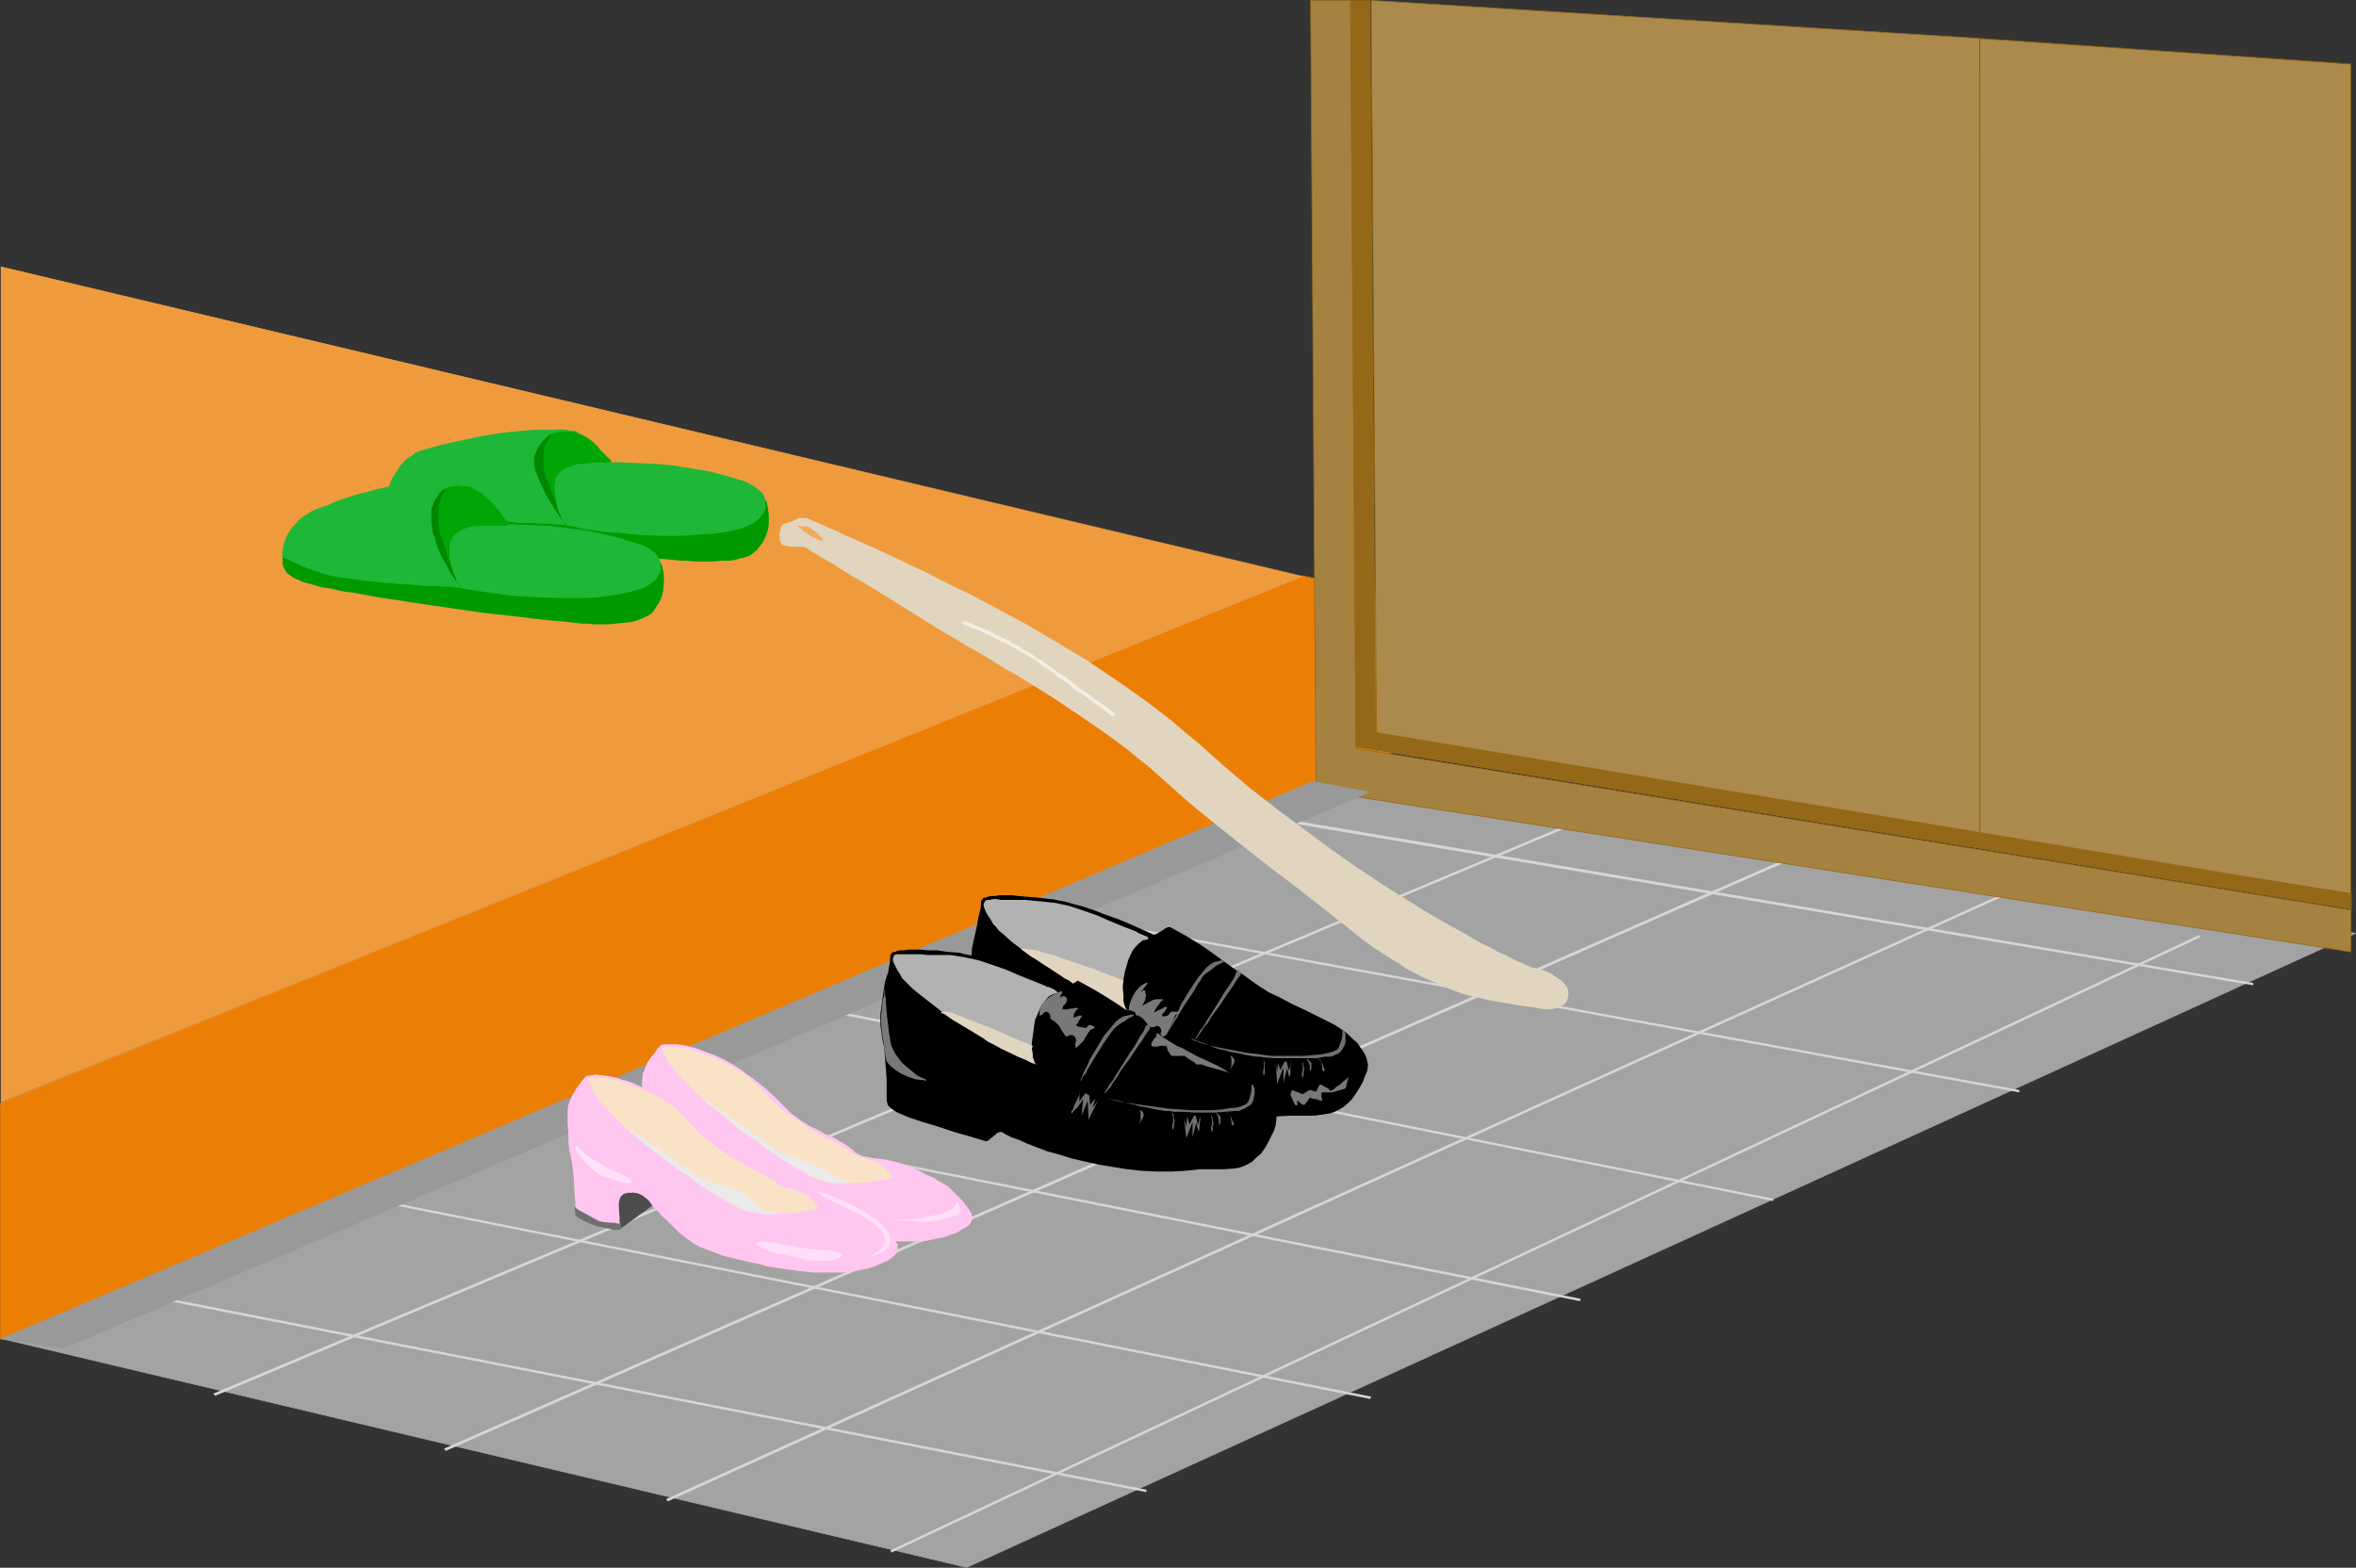 <?xml version="1.0" encoding="UTF-8" standalone="no"?>
<svg
   version="1.0"
   width="129.745mm"
   height="86.344mm"
   id="svg81"
   sodipodi:docname="Front Entrance.wmf"
   xmlns:inkscape="http://www.inkscape.org/namespaces/inkscape"
   xmlns:sodipodi="http://sodipodi.sourceforge.net/DTD/sodipodi-0.dtd"
   xmlns="http://www.w3.org/2000/svg"
   xmlns:svg="http://www.w3.org/2000/svg">
  <rect width="100%" height="100%" fill="#333333" stroke="none"/>
  <sodipodi:namedview
     id="namedview81"
     pagecolor="#ffffff"
     bordercolor="#000000"
     borderopacity="0.25"
     inkscape:showpageshadow="2"
     inkscape:pageopacity="0.0"
     inkscape:pagecheckerboard="0"
     inkscape:deskcolor="#d1d1d1"
     inkscape:document-units="mm" />
  <defs
     id="defs1">
    <pattern
       id="WMFhbasepattern"
       patternUnits="userSpaceOnUse"
       width="6"
       height="6"
       x="0"
       y="0" />
  </defs>
  <path
     style="fill:#a3a3a3;fill-opacity:1;fill-rule:evenodd;stroke:#a3a3a3;stroke-width:0.162px;stroke-linecap:round;stroke-linejoin:round;stroke-miterlimit:4;stroke-dasharray:none;stroke-opacity:1"
     d="M 0.162,278.6 279.406,161.15 490.294,194.269 201.192,326.259 Z"
     id="path1" />
  <path
     style="fill:#d6d6d6;fill-opacity:1;fill-rule:evenodd;stroke:none"
     d="m 260.014,169.874 208.949,35.219 V 204.609 L 260.014,169.228 Z"
     id="path2" />
  <path
     style="fill:#d6d6d6;fill-opacity:1;fill-rule:evenodd;stroke:none"
     d="M 420.321,226.903 213.635,189.099 v 0.485 l 206.686,37.804 z"
     id="path3" />
  <path
     style="fill:#d6d6d6;fill-opacity:1;fill-rule:evenodd;stroke:none"
     d="m 369.094,249.521 -202.485,-40.55 -0.162,0.485 202.646,40.55 z"
     id="path4" />
  <path
     style="fill:#d6d6d6;fill-opacity:1;fill-rule:evenodd;stroke:none"
     d="M 329.017,270.361 120.877,229.003 v 0.485 l 207.979,41.358 z"
     id="path5" />
  <path
     style="fill:#d6d6d6;fill-opacity:1;fill-rule:evenodd;stroke:none"
     d="M 285.385,290.717 75.144,249.036 v 0.485 l 210.08,41.681 z"
     id="path6" />
  <path
     style="fill:#d6d6d6;fill-opacity:1;fill-rule:evenodd;stroke:none"
     d="M 238.683,310.104 29.573,269.23 29.411,269.715 238.521,310.588 Z"
     id="path7" />
  <path
     style="fill:#d6d6d6;fill-opacity:1;fill-rule:evenodd;stroke:none"
     d="M 44.763,290.556 329.502,170.844 329.34,170.359 44.44,290.071 Z"
     id="path8" />
  <path
     style="fill:#d6d6d6;fill-opacity:1;fill-rule:evenodd;stroke:none"
     d="M 92.758,302.026 372.811,178.921 372.488,178.437 92.435,301.541 Z"
     id="path9" />
  <path
     style="fill:#d6d6d6;fill-opacity:1;fill-rule:evenodd;stroke:none"
     d="m 138.976,312.527 278.436,-126.174 -0.162,-0.485 -278.598,126.174 z"
     id="path10" />
  <path
     style="fill:#d6d6d6;fill-opacity:1;fill-rule:evenodd;stroke:none"
     d="m 185.517,323.189 272.457,-128.113 -0.162,-0.485 -272.457,128.113 z"
     id="path11" />
  <path
     style="fill:#eb7f05;fill-opacity:1;fill-rule:evenodd;stroke:none"
     d="M 0.162,229.65 271.164,119.954 341.46,134.656 276.336,162.443 0.162,278.6 Z"
     id="path12" />
  <path
     style="fill:#eb7f05;fill-opacity:1;fill-rule:evenodd;stroke:none"
     d="m 0.162,229.65 v 0.162 L 271.164,119.954 l 70.296,14.701 v -0.162 L 276.336,162.443 0.162,278.6 v 0 -48.951 H 0 v 49.113 L 276.336,162.443 341.784,134.656 271.164,119.793 0,229.65 Z"
     id="path13" />
  <path
     style="fill:#ef9b3d;fill-opacity:1;fill-rule:evenodd;stroke:none"
     d="M 0.162,55.494 271.164,119.954 0.162,229.488 Z"
     id="path14" />
  <path
     style="fill:#ef9b3d;fill-opacity:1;fill-rule:evenodd;stroke:none"
     d="M 0.162,55.655 271.164,119.954 v -0.162 L 0.162,229.488 v 0.162 L 271.326,119.954 0.162,55.494 Z"
     id="path15" />
  <path
     style="fill:#a5823f;fill-opacity:1;fill-rule:evenodd;stroke:#936919;stroke-width:0.162px;stroke-linecap:round;stroke-linejoin:round;stroke-miterlimit:4;stroke-dasharray:none;stroke-opacity:1"
     d="M 489.324,189.422 282.476,155.819 281.184,0.081 h -8.403 l 1.131,164.462 215.413,33.603 z"
     id="path16" />
  <path
     style="fill:#ab8a4c;fill-opacity:1;fill-rule:evenodd;stroke:#936919;stroke-width:0.162px;stroke-linecap:round;stroke-linejoin:round;stroke-miterlimit:4;stroke-dasharray:none;stroke-opacity:1"
     d="M 285.385,0.081 286.516,153.073 412.241,173.913 412.08,7.997 Z"
     id="path17" />
  <path
     style="fill:#ab8a4c;fill-opacity:1;fill-rule:evenodd;stroke:#875900;stroke-width:0.162px;stroke-linecap:round;stroke-linejoin:round;stroke-miterlimit:4;stroke-dasharray:none;stroke-opacity:1"
     d="m 412.08,7.997 77.245,5.331 V 186.03 l -77.245,-12.117 z"
     id="path18" />
  <path
     style="fill:#936919;fill-opacity:1;fill-rule:evenodd;stroke:none"
     d="m 281.022,0.081 h 4.202 l 1.131,152.346 202.969,33.603 v 3.231 L 282.153,155.496 Z"
     id="path19" />
  <path
     style="fill:#936919;fill-opacity:1;fill-rule:evenodd;stroke:none"
     d="m 281.184,0.081 -0.162,0.162 h 4.202 V 0.081 l 0.97,152.346 203.131,33.603 v 0 3.231 -0.162 l -207.171,-33.765 0.162,0.162 -1.131,-155.415 h -0.162 l 1.131,155.415 207.333,33.765 v -3.231 l -203.131,-33.603 v 0 L 285.224,0.081 h -4.202 z"
     id="path20" />
  <path
     style="fill:#999999;fill-opacity:1;fill-rule:evenodd;stroke:none"
     d="M 0,278.762 273.265,162.604 285.224,164.866 13.251,280.701 Z"
     id="path21" />
  <path
     style="fill:#1eb738;fill-opacity:1;fill-rule:evenodd;stroke:none"
     d="m 81.446,105.899 0.97,0.162 1.131,0.323 1.454,0.162 1.616,0.485 1.939,0.323 2.101,0.485 2.262,0.323 2.424,0.485 2.747,0.485 2.586,0.485 5.818,0.969 5.979,1.131 6.141,0.969 5.979,0.969 5.979,0.808 2.747,0.485 2.747,0.323 2.586,0.323 2.586,0.323 2.262,0.162 2.101,0.162 1.939,0.162 1.616,0.162 h 2.747 l 0.97,-0.162 0.646,-0.162 0.97,-0.485 0.97,-0.485 0.808,-0.485 1.454,-0.969 0.485,-0.485 0.808,-0.969 0.485,-0.969 0.323,-0.969 0.162,-0.969 v -0.808 -1.777 l -0.162,-1.131 -0.323,-1.292 -0.485,-1.131 -0.323,-0.646 -0.485,-0.485 -0.646,-0.485 -0.646,-0.485 -0.808,-0.485 -0.97,-0.485 -3.717,-1.131 -3.717,-0.969 -3.878,-0.646 -3.878,-0.646 -3.878,-0.323 -3.878,-0.162 -3.717,-0.162 -3.717,0.162 h -1.778 -0.97 -1.131 -1.454 l -1.454,0.162 -1.778,0.162 -2.101,0.162 -2.424,0.323 -2.586,0.323 -5.494,0.969 -5.494,0.969 -2.747,0.485 -2.586,0.646 -2.586,0.485 -2.262,0.323 -1.939,0.485 -1.778,0.485 -1.454,0.162 -0.485,0.162 -0.485,0.162 h -0.485 l -0.162,0.162 h -0.323 v 0 z"
     id="path22" />
  <path
     style="fill:#009900;fill-opacity:1;fill-rule:evenodd;stroke:none"
     d="m 80.8,102.991 v 0.808 0.808 l 0.162,0.808 0.485,0.646 0.323,0.485 0.646,0.323 0.646,0.485 0.646,0.323 0.97,0.323 1.131,0.323 1.293,0.485 1.616,0.323 0.97,0.162 1.293,0.323 1.293,0.162 1.454,0.323 1.616,0.323 1.616,0.323 1.778,0.162 1.939,0.323 4.04,0.646 4.202,0.646 8.888,1.292 4.525,0.646 4.363,0.485 4.202,0.646 4.04,0.485 1.778,0.162 1.778,0.162 1.778,0.162 1.454,0.162 h 1.454 l 1.293,0.162 h 1.131 0.97 1.778 l 1.778,-0.162 h 1.454 l 1.293,-0.162 1.131,-0.323 0.808,-0.162 0.97,-0.323 0.646,-0.323 0.485,-0.485 0.485,-0.323 0.646,-0.808 0.646,-0.808 0.162,-0.323 0.162,-0.323 0.485,-1.131 0.323,-1.131 0.162,-1.292 v -1.454 l -0.162,-1.454 -0.162,-1.131 -0.162,-0.323 -0.162,-0.323 v -0.162 0 0 0.162 0.485 0.808 l -0.162,0.969 -0.323,0.485 -0.323,0.485 -0.485,0.485 -0.646,0.646 -0.808,0.485 -0.97,0.485 -1.131,0.485 -1.293,0.323 -2.262,0.485 -2.262,0.323 -2.424,0.162 -2.424,0.162 -2.586,0.162 h -2.586 l -5.171,-0.162 -5.01,-0.485 -2.586,-0.162 -2.262,-0.323 -2.262,-0.323 -1.939,-0.485 -1.939,-0.323 -1.616,-0.323 -0.97,-0.162 -0.808,-0.323 -2.262,-0.323 -2.262,-0.485 -2.747,-0.485 -2.747,-0.485 -2.909,-0.485 -5.979,-0.969 -2.909,-0.485 -2.586,-0.485 -2.424,-0.323 -2.101,-0.323 -0.97,-0.162 -0.808,-0.162 h -0.808 l -0.646,-0.162 h -0.485 l -0.323,-0.162 z"
     id="path23" />
  <path
     style="fill:#00a506;fill-opacity:1;fill-rule:evenodd;stroke:none"
     d="m 117.483,109.13 0.323,0.323 v 0 -0.323 l -0.323,-0.323 -0.485,-0.646 -0.485,-0.646 -0.485,-0.808 -0.808,-0.808 -1.293,-1.939 -1.454,-1.939 -0.485,-0.808 -0.485,-0.646 -0.323,-0.808 -0.162,-0.485 -0.162,-1.454 V 96.044 l 0.162,-1.616 0.485,-1.616 0.323,-0.808 0.485,-0.646 0.485,-0.646 0.646,-0.485 0.808,-0.485 0.646,-0.162 1.131,-0.162 h 0.97 l 1.293,0.162 1.293,0.323 1.293,0.485 0.97,0.485 0.97,0.646 0.808,0.646 0.808,0.808 0.485,0.646 0.808,0.808 0.646,0.646 0.485,0.485 0.323,0.323 0.162,0.162 -0.162,0.162 h -0.323 l -0.646,0.162 h -1.131 -1.293 l -2.747,0.162 -1.293,0.162 -1.293,0.485 -1.131,0.485 -0.646,0.485 -0.485,0.485 -0.323,0.485 -0.323,0.646 v 0.808 l -0.162,0.646 0.162,1.777 0.323,1.777 0.323,1.616 0.485,1.292 0.323,0.646 0.323,0.323 v 0.323 z"
     id="path24" />
  <path
     style="fill:#1eb738;fill-opacity:1;fill-rule:evenodd;stroke:#1eb738;stroke-width:0.162px;stroke-linecap:round;stroke-linejoin:round;stroke-miterlimit:4;stroke-dasharray:none;stroke-opacity:1"
     d="m 80.8,102.991 v -0.323 -0.485 l 0.323,-1.131 0.485,-1.292 0.808,-1.292 0.97,-1.454 1.131,-1.292 1.454,-0.969 0.646,-0.485 0.808,-0.323 1.616,-0.485 1.778,-0.485 1.939,-0.485 2.101,-0.485 2.262,-0.485 2.262,-0.485 4.686,-0.808 4.686,-0.485 2.262,-0.162 h 2.101 2.101 1.778 l 1.778,0.162 1.454,0.323 v 0 l -0.162,-0.162 -0.646,-0.162 h -0.97 -1.131 l -1.293,0.162 -1.454,0.485 -0.646,0.485 -0.485,0.485 -0.646,0.646 -0.485,0.646 -0.485,1.292 -0.162,0.646 -0.162,0.646 v 0.808 l 0.162,0.808 v 0.969 l 0.323,0.969 0.323,1.131 0.323,1.131 0.485,1.131 0.646,1.292 0.808,1.292 0.808,1.454 0.97,1.454 1.131,1.454 h -0.808 -0.97 l -1.454,-0.162 h -1.616 l -1.778,-0.162 h -2.101 l -2.101,-0.162 -4.686,-0.485 -4.686,-0.485 -2.262,-0.323 -2.101,-0.162 -1.939,-0.485 -1.778,-0.323 -3.07,-0.969 -1.293,-0.646 -1.293,-0.485 -1.131,-0.485 -0.808,-0.485 h -0.323 l -0.323,-0.162 z"
     id="path25" />
  <path
     style="fill:#008700;fill-opacity:1;fill-rule:evenodd;stroke:none"
     d="m 112.312,92.651 -0.485,0.808 -0.323,0.808 -0.323,0.808 v 0.808 0.808 l 0.162,0.969 0.323,0.808 0.323,0.969 0.97,2.1 1.131,2.1 0.646,1.131 0.808,1.131 1.454,2.423 v -0.162 l -0.162,-0.323 -0.162,-0.485 -0.323,-0.646 -0.323,-0.808 -0.323,-1.131 -0.808,-2.1 -0.485,-1.454 -0.646,-1.616 -0.323,-0.969 -0.323,-0.969 v -1.292 -1.454 -1.131 l 0.323,-0.969 0.323,-0.646 0.323,-0.646 0.323,-0.485 0.323,-0.485 0.162,-0.162 v 0 h -0.162 l -0.323,0.162 -0.323,0.162 -0.485,0.485 -0.646,0.646 z"
     id="path26" />
  <path
     style="fill:#1eb738;fill-opacity:1;fill-rule:evenodd;stroke:none"
     d="m 59.63,118.823 0.808,0.323 1.293,0.162 1.454,0.323 1.616,0.323 1.939,0.485 2.101,0.323 2.262,0.485 2.424,0.323 2.747,0.646 2.586,0.485 5.818,0.969 5.979,0.969 6.141,0.969 5.979,0.969 5.979,0.969 2.747,0.323 2.747,0.323 2.586,0.323 2.424,0.323 2.262,0.323 2.262,0.162 1.939,0.162 h 1.616 2.586 1.131 l 0.485,-0.162 1.131,-0.485 0.97,-0.646 0.808,-0.485 1.454,-0.969 0.485,-0.485 0.808,-0.808 0.485,-0.969 0.162,-0.969 0.162,-0.969 v -0.969 -1.777 -1.131 l -0.323,-1.131 -0.485,-1.292 -0.323,-0.485 -0.485,-0.646 -0.646,-0.485 -0.646,-0.485 -0.808,-0.485 -0.97,-0.323 -3.717,-1.131 -3.717,-0.969 -3.878,-0.808 -3.878,-0.485 -3.878,-0.485 -3.878,-0.162 -3.878,-0.162 -3.555,0.162 h -1.778 -0.97 l -1.293,0.162 H 97.606 96.152 l -1.778,0.162 -2.101,0.323 -2.424,0.162 -2.747,0.485 -5.333,0.808 -5.656,0.969 -2.747,0.646 -2.586,0.485 -2.424,0.485 -2.262,0.485 -2.101,0.323 -1.616,0.485 -1.454,0.323 h -0.646 l -0.485,0.162 h -0.323 l -0.323,0.162 h -0.162 -0.162 z"
     id="path27" />
  <path
     style="fill:#009900;fill-opacity:1;fill-rule:evenodd;stroke:none"
     d="m 58.822,115.915 v 1.616 l 0.323,0.808 0.485,0.808 0.323,0.323 0.485,0.323 0.646,0.485 0.808,0.323 0.97,0.485 1.131,0.323 1.293,0.323 1.454,0.485 1.131,0.162 1.131,0.162 1.293,0.323 1.616,0.323 1.454,0.162 1.778,0.323 1.778,0.323 1.778,0.323 4.202,0.646 4.202,0.646 8.888,1.292 4.363,0.646 4.525,0.485 4.202,0.485 3.878,0.485 1.939,0.162 1.778,0.162 1.616,0.162 1.454,0.162 1.454,0.162 h 1.293 l 1.131,0.162 h 0.97 1.939 l 1.616,-0.162 1.616,-0.162 1.293,-0.162 0.97,-0.162 0.97,-0.323 0.808,-0.323 0.646,-0.323 0.646,-0.323 0.485,-0.323 0.646,-0.808 0.485,-0.808 0.485,-0.808 0.485,-1.131 0.323,-1.131 0.162,-1.292 v -1.292 -0.808 l -0.162,-0.646 -0.162,-0.646 v -0.485 l -0.162,-0.323 -0.162,-0.323 -0.162,-0.162 v -0.162 0.162 h 0.162 v 0.646 0.646 l -0.162,0.969 -0.323,0.485 -0.323,0.646 -0.485,0.485 -0.646,0.485 -0.808,0.485 -0.97,0.485 -1.293,0.485 -1.293,0.323 -2.101,0.485 -2.262,0.323 -2.424,0.323 -2.424,0.162 h -2.586 -2.586 l -5.171,-0.162 -5.171,-0.323 -2.424,-0.323 -2.424,-0.323 -2.101,-0.323 -2.101,-0.323 -1.778,-0.323 -1.778,-0.485 -0.808,-0.162 -0.97,-0.162 -2.101,-0.485 -2.424,-0.485 -2.586,-0.485 -2.909,-0.485 -2.909,-0.485 -5.818,-0.969 -2.909,-0.485 -2.586,-0.323 -2.586,-0.485 -2.101,-0.323 -0.97,-0.162 -0.808,-0.162 h -0.808 l -0.485,-0.162 h -0.485 -0.485 l -0.162,-0.162 z"
     id="path28" />
  <path
     style="fill:#00a506;fill-opacity:1;fill-rule:evenodd;stroke:none"
     d="m 95.667,122.216 0.162,0.162 h 0.162 l -0.162,-0.162 -0.162,-0.485 -0.485,-0.485 -0.485,-0.646 -0.646,-0.969 -0.646,-0.808 -1.454,-1.939 -1.293,-1.777 -0.646,-0.808 -0.323,-0.808 -0.323,-0.808 -0.162,-0.485 -0.162,-1.454 v -1.777 l 0.162,-1.939 0.485,-1.777 0.323,-0.969 0.485,-0.808 0.485,-0.646 0.646,-0.646 0.808,-0.485 0.808,-0.485 0.97,-0.162 0.97,-0.162 1.293,0.162 1.454,0.323 1.131,0.646 1.293,0.808 0.97,0.808 0.97,0.969 0.808,0.808 0.646,0.808 0.97,1.292 0.485,0.646 0.485,0.485 0.162,0.323 -0.162,0.323 h -0.162 l -0.323,0.162 h -0.162 -0.485 -1.131 -2.747 -1.293 l -1.454,0.162 -1.293,0.485 -1.293,0.646 -0.485,0.323 -0.485,0.485 -0.323,0.646 -0.323,0.485 -0.162,0.808 v 0.808 1.777 l 0.323,1.616 0.485,1.616 0.485,1.454 0.162,0.485 0.323,0.485 0.162,0.323 z"
     id="path29" />
  <path
     style="fill:#008700;fill-opacity:1;fill-rule:evenodd;stroke:none"
     d="m 90.334,103.799 -0.485,0.808 -0.323,0.808 -0.162,0.969 -0.162,0.969 0.162,0.969 0.162,1.131 0.485,2.1 0.97,2.423 1.293,2.423 1.293,2.423 1.616,2.585 -0.162,-0.162 v -0.323 l -0.162,-0.485 -0.323,-0.808 -0.323,-0.808 -0.323,-0.969 -0.808,-2.1 -0.162,-0.808 -0.323,-0.969 -0.323,-1.131 -0.485,-1.131 -0.323,-1.292 -0.162,-1.292 v -1.454 -1.454 -1.131 l 0.323,-0.969 0.323,-0.808 0.323,-0.646 0.323,-0.485 0.323,-0.485 0.162,-0.162 h 0.162 -0.485 l -0.162,0.162 -0.485,0.162 -0.485,0.485 -0.646,0.646 z"
     id="path30" />
  <path
     style="fill:#1eb738;fill-opacity:1;fill-rule:evenodd;stroke:#1eb738;stroke-width:0.162px;stroke-linecap:round;stroke-linejoin:round;stroke-miterlimit:4;stroke-dasharray:none;stroke-opacity:1"
     d="m 58.822,115.915 v -0.323 -0.485 l 0.162,-1.131 0.323,-1.292 0.646,-1.454 0.97,-1.454 0.646,-0.646 0.646,-0.808 0.808,-0.646 0.808,-0.485 0.97,-0.646 0.97,-0.485 2.424,-0.808 2.101,-0.969 2.101,-0.646 1.939,-0.646 1.939,-0.485 1.778,-0.485 3.394,-0.808 3.555,-0.323 1.778,-0.162 h 3.878 l 2.101,0.162 2.424,0.162 2.424,0.162 v 0 h -0.162 l -0.646,-0.162 -0.808,-0.162 -0.97,0.162 -1.293,0.162 -1.131,0.485 -0.646,0.323 -0.485,0.485 -0.485,0.808 -0.485,0.646 -0.323,0.646 -0.162,0.646 -0.323,0.646 v 0.969 0.808 0.969 l 0.162,1.131 0.162,1.131 0.485,1.292 0.323,1.292 0.485,1.292 0.646,1.454 0.808,1.292 0.808,1.616 0.97,1.454 1.131,1.616 h -0.97 l -0.97,-0.162 h -1.293 l -1.616,-0.162 H 89.041 l -2.101,-0.162 -2.262,-0.162 -4.686,-0.323 -4.525,-0.485 -2.262,-0.323 -2.262,-0.323 -1.939,-0.323 -1.778,-0.485 -2.909,-0.969 -1.293,-0.485 -1.293,-0.646 -1.131,-0.485 -0.97,-0.485 h -0.323 l -0.162,-0.162 -0.162,-0.162 z"
     id="path31" />
  <path
     style="fill:#000000;fill-opacity:1;fill-rule:evenodd;stroke:none"
     d="m 204.262,187.322 -0.162,1.777 -0.485,1.939 -0.323,1.939 -0.485,2.1 -0.485,2.262 -0.162,2.423 v 2.423 l 0.162,1.292 0.162,1.292 0.323,2.1 0.323,2.262 0.162,2.262 0.162,1.939 v 1.939 2.585 l 0.162,0.323 v 0.323 l 0.162,0.323 0.323,0.485 0.808,0.485 0.808,0.485 1.131,0.485 1.293,0.485 1.293,0.485 1.616,0.485 3.232,1.131 3.394,0.969 3.232,0.969 1.616,0.485 1.616,0.485 h 0.323 l 0.323,-0.323 0.97,-0.646 0.808,-0.808 0.485,-0.162 h 0.323 l 0.323,0.323 0.485,0.162 1.293,0.646 1.454,0.646 1.778,0.646 2.101,0.808 2.101,0.808 2.424,0.808 2.586,0.646 2.747,0.646 2.909,0.646 2.909,0.646 3.07,0.323 2.909,0.323 3.232,0.162 h 2.909 l 3.07,-0.162 2.909,-0.162 h 2.586 2.424 l 2.262,-0.323 0.97,-0.162 0.97,-0.323 0.97,-0.485 0.808,-0.485 0.97,-0.808 0.808,-0.808 0.808,-1.131 0.808,-1.292 0.646,-1.131 0.485,-1.292 0.485,-1.131 0.162,-1.292 -0.162,-0.646 -0.162,-0.646 -0.323,-0.808 -0.485,-0.808 -0.485,-0.646 -0.646,-0.969 -0.97,-0.808 -0.97,-0.969 -0.808,-0.646 -0.97,-0.646 -0.97,-0.646 -0.97,-0.485 -2.586,-1.292 -2.586,-1.292 -2.747,-1.292 -2.424,-1.292 -2.424,-1.131 -0.97,-0.646 -0.808,-0.485 -1.616,-1.131 -1.778,-1.292 -1.939,-1.292 -2.262,-1.616 -2.424,-1.777 -2.586,-1.777 -2.909,-1.777 -3.232,-1.777 h -0.323 l -0.485,0.162 -0.97,0.646 -1.131,0.646 -0.485,0.162 -0.323,-0.162 -3.555,-1.616 -3.394,-1.454 -3.232,-1.131 -1.616,-0.646 -1.454,-0.485 -1.454,-0.485 -1.293,-0.323 -1.131,-0.323 -1.131,-0.323 -0.97,-0.162 -0.808,-0.162 -0.646,-0.162 h -0.485 l -2.586,-0.323 -2.101,-0.162 -1.939,-0.162 -1.454,-0.162 h -1.454 -1.131 l -0.97,0.162 h -0.808 l -0.646,0.162 -0.323,0.162 h -0.485 l -0.162,0.162 -0.162,0.323 z"
     id="path32" />
  <path
     style="fill:#b2b2b2;fill-opacity:1;fill-rule:evenodd;stroke:none"
     d="m 206.363,191.684 -0.646,-0.969 -0.485,-0.808 -0.323,-0.808 -0.162,-0.485 v -0.485 l 0.162,-0.323 0.162,-0.323 0.485,-0.162 h 0.485 l 0.646,-0.162 h 0.808 l 0.808,0.162 h 1.131 1.131 1.293 1.454 l 1.778,0.162 1.616,0.162 3.07,0.323 2.909,0.646 2.909,0.969 2.747,0.969 2.586,1.131 2.747,1.131 2.909,1.131 0.162,0.162 0.323,0.162 1.131,0.485 0.485,0.162 0.323,0.323 v 0.162 0 l -0.162,0.162 -0.97,0.162 -0.808,0.646 -0.646,0.646 -0.646,0.808 -0.485,0.969 -0.485,1.131 -0.323,1.131 -0.323,1.131 -0.485,2.423 v 1.131 1.131 0.969 l 0.162,0.969 0.323,0.646 0.162,0.485 0.162,0.162 h -0.162 -0.162 l -0.485,-0.162 -0.323,-0.162 -0.646,-0.162 -0.646,-0.323 -0.808,-0.485 -1.939,-0.969 -2.101,-1.131 -2.262,-1.292 -2.424,-1.454 -5.171,-3.07 -2.424,-1.616 -2.424,-1.777 -1.939,-1.454 -1.778,-1.616 -0.808,-0.646 -0.646,-0.808 -0.646,-0.646 z"
     id="path33" />
  <path
     style="fill:#e1d5bf;fill-opacity:1;fill-rule:evenodd;stroke:none"
     d="m 212.342,197.5 h 0.485 0.808 l 0.97,0.162 1.293,0.162 1.293,0.485 1.454,0.323 3.232,1.131 3.394,1.131 3.232,1.131 1.616,0.646 1.293,0.485 1.293,0.485 1.131,0.485 v 0.162 l -0.162,0.646 v 0.969 l 0.162,1.131 v 1.292 l 0.162,0.969 0.162,0.323 0.162,0.485 0.323,0.162 0.162,0.162 V 210.263 h -0.323 l -0.323,-0.162 -0.485,-0.162 -0.646,-0.323 -0.646,-0.323 -1.616,-0.646 -3.394,-1.616 -1.454,-0.646 -0.646,-0.485 -0.646,-0.323 -0.646,-0.323 -0.646,-0.485 -0.808,-0.646 -0.97,-0.485 -4.04,-2.746 -1.939,-1.292 -0.97,-0.485 -0.646,-0.485 -0.646,-0.485 -0.485,-0.323 -0.323,-0.323 z"
     id="path34" />
  <path
     style="fill:#707070;fill-opacity:1;fill-rule:evenodd;stroke:none"
     d="m 256.136,219.795 v 0.162 l 0.162,0.323 v 0.485 0.323 0.808 l -0.162,0.323 v 0.323 l -0.162,0.162 v -0.162 l 0.162,-0.162 0.162,-0.162 0.485,-0.808 0.162,-0.323 v -0.485 l -0.323,-0.485 -0.162,-0.162 -0.162,-0.162 z"
     id="path35" />
  <path
     style="fill:#707070;fill-opacity:1;fill-rule:evenodd;stroke:none"
     d="m 262.923,220.441 0.162,0.646 v 1.131 l -0.162,0.646 v 0.485 0.162 0.323 h 0.162 v 0 l 0.162,-0.485 v -0.323 -0.969 -0.485 -0.323 l -0.162,-0.485 z"
     id="path36" />
  <path
     style="fill:#707070;fill-opacity:1;fill-rule:evenodd;stroke:none"
     d="m 271.972,220.441 0.162,0.323 0.323,0.485 0.162,0.485 v 0.808 0.323 h 0.162 v -0.162 l 0.162,-0.162 v -0.808 -0.162 -0.323 l -0.485,-0.485 -0.323,-0.323 z"
     id="path37" />
  <path
     style="fill:#707070;fill-opacity:1;fill-rule:evenodd;stroke:none"
     d="m 274.235,220.279 0.162,0.162 h 0.162 l 0.162,0.162 0.323,0.485 v 0.323 l 0.162,0.485 v 0.485 0.323 l 0.162,0.162 0.162,0.162 0.162,-0.162 v 0 -0.323 l -0.162,-0.323 -0.323,-0.808 -0.485,-0.646 -0.323,-0.485 z"
     id="path38" />
  <path
     style="fill:#707070;fill-opacity:1;fill-rule:evenodd;stroke:none"
     d="m 271.003,220.764 0.162,0.808 v 0.162 0.323 0.646 l -0.162,0.646 v 0.323 0.323 0.323 h 0.162 v -0.162 l 0.162,-0.323 v -0.485 l 0.162,-0.969 -0.162,-0.323 v -0.485 l -0.162,-0.485 -0.162,-0.162 z"
     id="path39" />
  <path
     style="fill:#707070;fill-opacity:1;fill-rule:evenodd;stroke:none"
     d="m 265.832,223.187 0.162,-1.939 0.485,1.454 0.97,-1.777 h 0.323 l 0.485,1.939 0.646,-2.423 -0.162,0.808 -0.162,0.485 v 1.131 0.646 l -0.162,0.646 v 0 l -0.162,-0.162 v -0.162 l -0.162,-0.485 -0.162,-0.808 v -0.323 0 l -0.808,3.231 v -3.231 l -1.293,3.393 -0.323,-4.362 z"
     id="path40" />
  <path
     style="fill:#707070;fill-opacity:1;fill-rule:evenodd;stroke:none"
     d="m 243.854,213.817 v -0.323 l 0.162,-0.485 0.323,-0.808 0.485,-0.808 0.485,-1.131 0.485,-1.131 1.454,-2.423 1.454,-2.262 0.808,-1.131 0.808,-0.969 0.808,-0.969 0.808,-0.646 0.808,-0.485 0.808,-0.162 0.485,-0.162 h 0.646 0.162 v 0 0.162 l -0.162,0.162 -0.323,0.162 -0.323,0.162 -0.97,0.485 -0.97,0.808 -1.131,0.808 -0.808,0.808 -0.323,0.646 -0.485,0.646 -0.808,1.454 -2.262,3.393 -0.97,1.616 -0.323,0.646 -0.485,0.646 -0.323,0.646 -0.162,0.323 z"
     id="path41" />
  <path
     style="fill:#707070;fill-opacity:1;fill-rule:evenodd;stroke:none"
     d="m 249.025,216.241 h -0.162 v -0.162 l 0.162,-0.323 0.323,-0.485 0.485,-0.808 0.646,-0.808 0.646,-1.131 1.454,-2.262 1.616,-2.585 0.646,-1.131 0.808,-1.131 0.646,-0.969 0.485,-0.808 0.323,-0.646 0.162,-0.485 0.162,-0.323 0.323,-0.323 h 0.162 v 0.323 l 0.323,0.323 v 0.162 0.162 0 0.162 l -0.323,0.323 -0.485,0.646 -0.485,0.808 -0.646,0.969 -0.808,1.131 -1.616,2.423 -1.778,2.423 -0.646,1.131 -0.808,0.969 -0.646,0.969 -0.485,0.646 -0.323,0.485 z"
     id="path42" />
  <path
     style="fill:#707070;fill-opacity:1;fill-rule:evenodd;stroke:none"
     d="m 247.733,216.079 0.323,0.162 0.323,0.323 0.646,0.162 0.808,0.323 0.97,0.323 1.131,0.323 2.424,0.485 2.586,0.485 2.586,0.485 2.747,0.323 2.262,0.323 h 2.262 2.262 2.262 l 1.939,-0.162 1.778,-0.162 0.808,-0.162 0.646,-0.162 0.646,-0.162 0.485,-0.162 0.323,-0.162 0.323,-0.162 0.323,-0.323 0.162,-0.485 0.485,-1.292 0.162,-0.969 v -0.485 -0.323 -0.162 h 0.162 l 0.162,0.162 0.162,0.323 0.162,0.162 v 0 0.323 0.323 0.646 0.646 l -0.323,0.808 -0.485,0.808 -0.646,0.646 -0.485,0.162 -0.646,0.323 -0.646,0.162 h -0.97 l -1.939,0.323 h -2.262 -1.939 -0.97 -0.97 -2.424 l -2.101,-0.162 -0.97,-0.162 h -0.808 l -0.97,-0.162 -0.97,-0.162 -2.262,-0.485 -1.131,-0.162 -0.97,-0.323 -0.808,-0.162 -0.646,-0.162 -0.646,-0.162 -0.808,-0.323 -1.939,-0.808 -0.97,-0.323 -0.808,-0.323 -0.646,-0.323 z"
     id="path43" />
  <path
     style="fill:#797979;fill-opacity:1;fill-rule:evenodd;stroke:none"
     d="m 239.006,204.447 -0.485,0.162 -0.646,0.323 -0.485,0.323 -0.646,0.646 -0.485,0.646 -0.485,0.808 -0.323,0.808 -0.323,0.808 -0.162,0.808 v 0.485 0.162 0.162 -0.162 l 0.323,-0.162 0.646,0.323 0.323,0.162 0.162,0.323 v 0.162 l 0.162,0.162 h 0.323 l 0.646,0.323 0.646,0.646 0.646,0.808 0.323,0.485 0.323,0.162 h 0.323 0.323 l 0.323,-0.162 0.323,-0.162 0.485,0.162 0.323,0.485 0.162,0.485 -0.162,0.323 v 0.323 0.646 0.323 h 0.162 l 0.323,-0.323 0.323,-0.323 0.323,-0.162 0.485,-0.808 0.485,-0.808 0.162,-0.646 0.323,-0.646 0.162,-0.485 0.162,-0.485 0.162,-0.323 0.485,-0.162 0.162,-0.162 v -0.162 l -0.162,-0.162 h -0.485 -0.808 l -0.323,0.162 -0.162,0.323 -0.162,0.162 -0.162,0.162 -0.646,0.162 h -0.646 v 0 l 0.162,-0.162 v -0.323 l 0.162,-0.162 0.323,-0.323 0.323,-0.485 0.162,-0.323 v -0.162 0 h -0.162 -0.323 l -0.485,0.323 -1.131,0.485 -0.485,0.323 h -0.162 l 0.162,-0.162 v -0.162 l 0.485,-0.808 0.646,-0.808 0.162,-0.323 0.323,-0.162 0.162,-0.162 v 0 -0.162 0 h -0.162 -0.323 -0.485 -0.485 l -0.646,0.162 -0.646,0.323 -1.131,0.646 -0.323,0.162 -0.323,0.162 v 0 l 0.162,-0.162 0.162,-0.162 0.162,-0.323 0.323,-0.646 0.162,-1.131 -0.162,-0.485 v -0.323 l -0.323,-0.162 -0.162,0.162 -0.162,0.162 h -0.162 v -0.162 l 0.323,-0.162 0.162,-0.323 0.646,-0.808 0.162,-0.323 z"
     id="path44" />
  <path
     style="fill:#797979;fill-opacity:1;fill-rule:evenodd;stroke:none"
     d="m 268.579,227.872 0.646,1.454 0.323,0.646 0.323,0.162 h 0.162 v -0.162 -0.969 l 0.162,0.162 v 0 l 0.485,0.485 0.485,0.323 h 0.323 l 0.162,-0.162 0.646,-0.808 0.162,-0.323 0.162,-0.162 h 0.162 l 0.323,0.162 0.97,0.162 0.485,0.162 0.485,0.162 0.162,-0.162 v -0.162 l -0.162,-0.485 v -0.485 -0.323 l 0.162,-0.162 h 2.101 l 2.747,-0.808 0.646,-2.423 v 0.162 h -0.162 l -0.323,0.323 -0.646,0.485 -0.646,0.646 -0.808,0.485 -0.485,0.485 -0.646,0.323 h -0.162 l -0.323,-0.485 -0.646,-0.323 -0.646,-0.323 -0.162,-0.162 h -0.323 l -0.323,0.485 -0.162,0.323 -0.162,0.485 -0.162,0.162 v 0 h -0.162 l -0.485,-0.162 -0.485,-0.162 h -0.323 l -0.162,0.162 -0.808,0.485 -0.323,0.162 h -0.162 l -2.101,-0.808 z"
     id="path45" />
  <path
     style="fill:#000000;fill-opacity:1;fill-rule:evenodd;stroke:none"
     d="m 185.355,198.631 -0.162,1.777 -0.323,1.939 -0.646,1.939 -0.323,2.1 -0.323,2.262 -0.323,2.423 v 2.262 l 0.162,1.292 0.162,1.292 0.485,2.262 0.162,2.262 0.162,2.1 0.162,2.1 v 1.939 2.585 l 0.162,0.485 v 0.162 l 0.162,0.323 0.485,0.485 0.646,0.485 0.808,0.485 1.131,0.485 1.131,0.485 1.454,0.485 1.454,0.485 3.232,0.969 3.394,1.131 3.394,0.969 1.616,0.485 1.616,0.485 h 0.162 l 0.485,-0.323 1.778,-1.454 0.485,-0.162 h 0.323 l 0.323,0.162 0.485,0.323 1.293,0.646 1.454,0.485 1.778,0.808 2.101,0.808 2.101,0.808 2.424,0.646 2.586,0.808 2.747,0.646 2.909,0.646 2.909,0.485 3.07,0.485 2.909,0.323 3.232,0.162 h 2.909 l 3.07,-0.162 2.909,-0.323 h 2.586 2.424 l 2.262,-0.162 0.97,-0.162 0.97,-0.323 0.97,-0.485 0.808,-0.485 0.808,-0.808 0.97,-0.808 0.808,-1.131 0.646,-1.131 0.646,-1.292 0.646,-1.292 0.323,-1.131 0.162,-1.292 v -0.646 l -0.162,-0.646 -0.323,-0.808 -0.323,-0.808 -0.646,-0.808 -0.646,-0.808 -0.97,-0.808 -1.131,-0.969 -0.646,-0.646 -0.97,-0.646 -0.97,-0.646 -1.131,-0.646 -2.424,-1.131 -5.333,-2.585 -2.586,-1.292 -2.262,-1.131 -0.97,-0.646 -0.808,-0.485 -1.616,-1.131 -1.778,-1.292 -1.939,-1.454 -2.262,-1.454 -2.262,-1.777 -2.747,-1.777 -2.909,-1.777 -3.232,-1.777 -0.323,-0.162 -0.485,0.323 -1.131,0.646 -0.97,0.646 -0.485,0.162 -0.323,-0.162 -3.555,-1.616 -3.394,-1.454 -3.394,-1.292 -1.454,-0.485 -1.454,-0.485 -1.454,-0.485 -1.293,-0.323 -1.131,-0.323 -1.131,-0.323 -0.97,-0.162 -0.808,-0.162 -0.646,-0.162 -0.485,-0.162 -2.424,-0.162 -2.262,-0.323 h -1.778 l -1.616,-0.162 h -1.454 -1.131 l -0.97,0.162 h -0.808 l -0.646,0.162 -0.323,0.162 h -0.485 l -0.162,0.162 -0.162,0.323 z"
     id="path46" />
  <path
     style="fill:#b2b2b2;fill-opacity:1;fill-rule:evenodd;stroke:none"
     d="m 187.456,202.993 -0.646,-0.969 -0.485,-0.969 -0.323,-0.646 -0.162,-0.485 v -0.485 l 0.162,-0.323 0.162,-0.323 0.485,-0.162 h 0.485 2.262 1.131 1.131 l 1.293,0.162 h 1.454 1.778 1.616 l 3.07,0.485 2.909,0.646 2.909,0.969 2.747,0.969 2.586,1.131 5.656,2.262 0.162,0.162 h 0.323 l 1.131,0.485 0.485,0.323 0.323,0.323 0.162,0.162 h -0.162 -0.162 l -0.97,0.323 -0.808,0.485 -0.646,0.808 -0.646,0.808 -0.485,0.969 -0.485,1.131 -0.485,1.131 -0.162,1.131 -0.323,2.423 -0.162,1.131 v 1.131 l 0.162,0.969 v 0.808 l 0.323,0.808 0.162,0.485 h 0.162 l -0.162,0.162 h -0.162 l -0.323,-0.162 -0.485,-0.162 -0.646,-0.323 -0.646,-0.323 -0.808,-0.323 -1.778,-0.969 -2.262,-1.131 -2.262,-1.292 -2.424,-1.454 -5.171,-3.231 -2.424,-1.454 -2.262,-1.777 -2.101,-1.616 -1.778,-1.454 -0.808,-0.808 -0.646,-0.646 -0.646,-0.646 z"
     id="path47" />
  <path
     style="fill:#e1d5bf;fill-opacity:1;fill-rule:evenodd;stroke:none"
     d="m 195.697,210.748 0.485,-0.162 h 0.808 l 0.808,0.162 0.97,0.323 1.293,0.485 1.131,0.485 2.909,1.131 2.909,1.131 2.909,1.292 1.454,0.646 1.131,0.485 1.293,0.485 1.131,0.485 v 0.162 l -0.162,0.323 v 0.646 l 0.162,0.646 v 0.808 l 0.162,0.646 0.323,0.485 0.485,0.323 v 0 l -0.323,-0.162 -0.323,-0.162 -0.485,-0.162 -0.646,-0.323 -0.646,-0.323 -1.616,-0.646 -3.394,-1.616 -1.454,-0.808 -0.646,-0.323 -0.646,-0.323 -0.485,-0.323 -0.646,-0.485 -1.616,-0.969 -3.232,-1.939 -1.616,-0.969 -1.131,-0.808 -0.485,-0.323 -0.485,-0.162 -0.162,-0.162 z"
     id="path48" />
  <path
     style="fill:#707070;fill-opacity:1;fill-rule:evenodd;stroke:none"
     d="m 227.371,230.619 0.646,-1.939 -1.131,1.292 -0.162,-1.939 -0.808,-0.485 -1.293,1.777 0.162,-2.423 v 0.646 l -0.323,0.808 -0.646,1.292 -0.323,0.646 -0.162,0.646 -0.323,0.323 v 0.323 0.162 h 0.162 l 0.162,-0.323 0.485,-0.485 0.485,-0.485 0.808,-1.131 0.162,-0.323 0.162,-0.162 -0.323,3.393 1.293,-3.07 0.162,3.877 1.939,-3.877 z"
     id="path49" />
  <path
     style="fill:#707070;fill-opacity:1;fill-rule:evenodd;stroke:none"
     d="m 237.229,231.104 v 0.162 l 0.162,0.323 v 0.808 0.808 l -0.162,0.323 -0.162,0.323 v 0.162 -0.162 l 0.162,-0.162 0.162,-0.162 0.485,-0.808 0.162,-0.485 v -0.323 l -0.162,-0.485 -0.323,-0.162 -0.162,-0.162 z"
     id="path50" />
  <path
     style="fill:#707070;fill-opacity:1;fill-rule:evenodd;stroke:none"
     d="m 243.854,231.75 0.162,0.323 0.162,0.323 v 1.131 l -0.162,0.646 v 0.323 0.323 0.323 h 0.162 v -0.162 l 0.162,-0.323 v -0.323 l 0.162,-1.131 -0.162,-0.323 v -0.485 l -0.162,-0.485 -0.162,-0.162 z"
     id="path51" />
  <path
     style="fill:#707070;fill-opacity:1;fill-rule:evenodd;stroke:none"
     d="m 253.065,231.75 0.323,0.323 0.162,0.485 0.162,0.485 v 0.808 0.162 l 0.162,0.162 v -0.162 l 0.162,-0.323 v -0.485 -0.323 -0.323 l -0.485,-0.646 -0.323,-0.162 z"
     id="path52" />
  <path
     style="fill:#707070;fill-opacity:1;fill-rule:evenodd;stroke:none"
     d="m 255.328,231.427 0.162,0.323 h 0.162 l 0.162,0.162 0.323,0.485 v 0.323 l 0.162,0.485 v 0.485 l 0.162,0.323 v 0.162 l 0.162,0.162 0.162,-0.162 v -0.162 -0.162 l -0.162,-0.323 -0.323,-0.808 -0.323,-0.646 -0.485,-0.485 h -0.162 z"
     id="path53" />
  <path
     style="fill:#707070;fill-opacity:1;fill-rule:evenodd;stroke:none"
     d="m 252.096,232.234 v 0.323 l 0.162,0.323 v 1.131 l -0.162,0.646 v 0.323 0.323 0.162 l 0.162,0.162 v -0.162 l 0.162,-0.323 v -0.485 l 0.162,-0.969 -0.162,-0.485 v -0.323 l -0.162,-0.485 z"
     id="path54" />
  <path
     style="fill:#707070;fill-opacity:1;fill-rule:evenodd;stroke:none"
     d="m 246.925,234.496 0.162,-2.1 0.485,1.616 0.97,-1.777 h 0.323 l 0.485,1.939 0.646,-2.423 -0.162,0.646 v 0.646 l -0.162,1.131 v 0.646 l -0.162,0.646 v 0 l -0.162,-0.162 v -0.162 l -0.162,-0.485 -0.162,-0.808 v -0.162 -0.162 l -0.808,3.231 v -3.231 l -1.293,3.393 -0.485,-4.2 z"
     id="path55" />
  <path
     style="fill:#707070;fill-opacity:1;fill-rule:evenodd;stroke:none"
     d="m 224.947,225.126 v -0.323 l 0.162,-0.485 0.323,-0.808 0.485,-0.969 0.485,-0.969 0.485,-1.131 1.454,-2.423 1.454,-2.423 0.808,-0.969 0.808,-0.969 0.808,-0.969 0.808,-0.646 0.808,-0.485 0.808,-0.162 0.646,-0.162 h 0.323 0.323 v 0 0.162 l -0.162,0.162 -0.323,0.162 -0.485,0.162 -0.808,0.646 -1.131,0.646 -0.97,0.808 -0.808,0.969 -0.323,0.485 -0.485,0.646 -0.97,1.454 -2.101,3.393 -0.97,1.616 -0.323,0.808 -0.485,0.485 -0.323,0.485 -0.162,0.485 z"
     id="path56" />
  <path
     style="fill:#707070;fill-opacity:1;fill-rule:evenodd;stroke:none"
     d="m 230.118,227.549 h -0.162 v -0.162 l 0.162,-0.323 0.323,-0.485 0.485,-0.808 0.646,-0.808 0.646,-1.131 1.454,-2.262 1.616,-2.585 0.808,-1.131 0.646,-1.131 0.485,-0.969 0.646,-0.808 0.323,-0.646 0.162,-0.485 0.162,-0.323 0.323,-0.162 h 0.162 v 0 l 0.323,0.485 v 0.162 0.162 0 0 l -0.323,0.485 -0.485,0.646 -0.485,0.808 -0.646,0.969 -0.808,1.131 -1.616,2.423 -1.778,2.423 -0.646,1.131 -0.808,1.131 -0.485,0.808 -0.646,0.808 -0.323,0.323 z"
     id="path57" />
  <path
     style="fill:#707070;fill-opacity:1;fill-rule:evenodd;stroke:none"
     d="m 230.441,228.68 h 0.162 l 0.485,0.162 0.646,0.162 0.646,0.162 0.808,0.162 0.97,0.162 2.101,0.323 2.262,0.323 4.848,0.646 2.262,0.162 2.262,0.162 h 2.262 2.262 l 1.939,-0.162 1.778,-0.323 h 0.808 l 0.808,-0.162 0.485,-0.162 0.485,-0.162 0.323,-0.162 0.323,-0.162 0.323,-0.323 0.323,-0.646 0.323,-1.131 0.162,-1.131 v -0.323 -0.323 -0.162 h 0.162 l 0.162,0.162 0.162,0.485 h 0.162 v 0.162 0 0.485 0.646 l -0.162,0.646 -0.162,0.808 -0.485,0.808 -0.808,0.485 -0.485,0.323 -0.485,0.162 -0.646,0.323 h -0.97 l -1.939,0.162 -2.262,0.162 h -1.939 -0.97 -1.131 l -2.262,-0.162 h -2.101 l -0.97,-0.162 h -0.808 l -0.97,-0.162 -0.97,-0.162 -2.262,-0.485 -1.131,-0.162 -0.97,-0.323 -0.808,-0.162 -0.646,-0.162 -0.646,-0.162 -0.485,-0.162 -1.454,-0.323 -0.808,-0.162 h -0.485 l -0.323,-0.162 z"
     id="path58" />
  <path
     style="fill:#797979;fill-opacity:1;fill-rule:evenodd;stroke:none"
     d="m 221.23,206.386 h -0.485 l -0.808,0.323 -0.646,0.323 -0.808,0.485 -0.646,0.485 -0.646,0.646 -0.485,0.808 -0.323,0.808 v 0.485 0.485 0.162 h 0.162 l 0.323,-0.162 0.485,-0.485 0.323,-0.162 h 0.162 l 0.323,0.162 0.323,0.323 0.162,0.485 v 0.323 0.162 l 0.162,0.162 0.323,0.162 0.162,0.162 0.323,0.162 0.323,0.323 0.485,0.485 0.646,1.131 0.323,0.485 0.323,0.485 0.323,0.162 0.323,-0.162 0.323,-0.162 h 0.323 l 0.485,0.162 0.323,0.323 0.162,0.485 v 0.323 l -0.162,0.485 v 0.646 0.162 h 0.162 0.162 l 0.323,-0.323 0.162,-0.162 0.323,-0.323 0.646,-0.646 0.323,-0.646 0.323,-0.485 0.162,-0.323 0.485,-0.646 0.162,-0.162 0.485,-0.162 0.323,-0.323 v 0 l -0.162,-0.162 -0.323,-0.162 -0.646,-0.162 -0.323,0.162 v 0.162 l -0.162,0.162 -0.323,0.162 -0.808,-0.162 -0.808,-0.162 -0.162,-0.162 h -0.162 v -0.162 l 0.323,-0.323 0.162,-0.323 0.162,-0.323 0.323,-0.485 0.162,-0.162 v -0.162 -0.162 h -0.162 -0.323 l -0.808,0.323 -0.323,0.162 h -0.162 v 0 l 0.162,-0.162 v -0.646 l 0.323,-0.485 0.162,-0.323 0.162,-0.162 h 0.323 v -0.162 h -0.162 l -0.323,-0.162 h -0.162 l -0.485,0.162 h -0.646 l -0.485,0.162 h -0.97 l -0.162,-0.162 0.162,-0.162 v -0.323 l 0.323,-0.323 0.323,-0.323 0.162,-0.485 v -0.323 -0.323 l -0.323,-0.162 -0.162,-0.162 h -0.323 l -0.323,0.162 -0.162,0.323 v -0.162 -0.162 -0.323 l 0.323,-0.485 v -0.323 z"
     id="path59" />
  <path
     style="fill:#797979;fill-opacity:1;fill-rule:evenodd;stroke:none"
     d="m 240.622,215.756 v 0.162 l -0.323,0.162 -0.485,0.808 -0.162,0.323 v 0.323 0.162 l 0.323,0.162 h 0.97 l 0.485,-0.162 h 1.131 l 0.323,0.162 v 0.162 l 0.162,0.646 0.323,0.485 0.323,0.485 0.323,0.162 h 0.162 0.808 0.646 0.646 0.162 0.162 l 0.162,0.162 0.646,0.485 0.808,0.485 0.323,0.162 0.162,0.162 0.323,0.323 h 0.485 0.646 l 0.808,0.323 0.485,0.162 0.646,0.162 1.778,0.485 1.616,0.485 0.808,0.323 0.646,0.323 0.162,0.162 h 0.162 -0.162 l -0.162,-0.162 -0.323,-0.162 -0.97,-0.485 -0.97,-0.646 -1.131,-0.646 -2.424,-1.131 -2.101,-0.969 -2.101,-1.131 -0.808,-0.485 -0.808,-0.323 -0.646,-0.323 -0.485,-0.323 -0.323,-0.162 -0.485,-0.323 -1.293,-0.808 -0.485,-0.323 -0.323,-0.323 -0.323,-0.162 -0.162,-0.162 z"
     id="path60" />
  <path
     style="fill:#797979;fill-opacity:1;fill-rule:evenodd;stroke:none"
     d="m 184.224,206.063 v 0.162 0.485 0.485 l 0.162,0.808 v 0.808 l 0.162,1.939 0.485,4.2 0.323,1.939 0.162,0.808 0.323,0.646 0.485,0.969 0.808,1.131 0.808,0.969 0.97,0.808 0.97,0.808 0.97,0.808 0.97,0.485 0.808,0.323 0.162,0.162 h 0.162 -0.162 l -0.162,0.162 -0.485,-0.162 h -0.485 l -1.131,-0.162 -1.454,-0.485 -1.454,-0.646 -1.293,-0.808 -0.808,-0.646 -0.485,-0.485 -0.485,-0.646 -0.162,-0.485 -0.162,-1.131 -0.162,-1.131 -0.162,-1.292 -0.323,-1.777 -0.162,-1.939 v -1.777 l 0.162,-1.777 0.162,-1.454 0.323,-1.131 v -0.323 -0.485 z"
     id="path61" />
  <path
     style="fill:#f3eee5;fill-opacity:1;fill-rule:evenodd;stroke:none"
     d="m 276.982,187.969 0.808,0.646 1.131,0.646 1.293,0.808 1.454,0.969 1.616,0.969 1.778,0.969 1.939,1.131 1.939,1.131 4.202,2.262 4.525,2.262 4.363,1.939 2.101,0.969 2.101,0.808 1.939,0.485 1.778,0.485 1.454,0.323 h 1.293 1.293 0.97 l 0.808,-0.323 0.808,-0.162 0.485,-0.323 0.485,-0.323 0.323,-0.323 0.162,-0.323 v -0.323 -0.323 l -0.162,-0.162 h -0.162 -0.162 0.162 l 0.323,0.162 h 0.485 l 0.646,0.323 0.646,0.323 1.616,0.485 0.646,0.485 0.646,0.323 0.323,0.485 0.323,0.323 v 0.485 l -0.162,0.485 -0.485,0.485 -0.485,0.162 -0.485,0.323 -1.293,0.485 -1.778,0.323 -0.808,0.162 -1.131,0.162 h -1.131 -1.131 -1.293 l -1.454,-0.162 -1.454,-0.323 -1.454,-0.323 -1.778,-0.485 -1.778,-0.485 -1.778,-0.808 -2.101,-0.808 -1.293,-0.646 -1.616,-0.808 -1.778,-1.131 -1.939,-1.292 -1.939,-1.292 -2.101,-1.292 -4.04,-3.07 -1.939,-1.292 -1.778,-1.454 -1.616,-1.131 -1.454,-1.131 -1.293,-0.969 -0.485,-0.323 -0.323,-0.323 -0.323,-0.162 -0.323,-0.323 h -0.162 z"
     id="path62" />
  <path
     style="fill:#e1d5bf;fill-opacity:1;fill-rule:evenodd;stroke:none"
     d="m 163.054,113.492 h -0.162 l -0.162,-0.162 -0.323,-0.646 -0.162,-0.646 v -0.808 l 0.162,-0.808 0.162,-0.808 0.485,-0.485 0.323,-0.162 h 0.323 l 0.323,-0.162 0.485,-0.162 1.131,-0.485 0.646,-0.323 h 0.646 0.808 l 0.97,0.323 0.485,0.323 0.97,0.323 1.131,0.485 1.293,0.646 1.616,0.646 1.616,0.808 1.939,0.808 2.101,0.969 2.262,0.969 2.424,1.131 2.424,1.131 2.586,1.292 2.909,1.292 2.747,1.454 2.909,1.454 3.07,1.454 6.141,3.231 6.302,3.393 6.302,3.716 6.464,3.877 5.979,4.039 5.979,4.2 2.747,2.1 2.747,2.1 2.586,2.262 2.586,2.1 5.656,5.008 5.494,4.685 5.818,4.524 5.656,4.2 5.656,4.2 5.333,3.716 5.333,3.554 2.586,1.616 2.586,1.616 2.262,1.454 2.424,1.454 2.262,1.292 2.262,1.292 2.101,1.131 1.939,1.131 1.939,1.131 1.778,0.808 1.616,0.969 1.616,0.646 1.454,0.808 1.131,0.485 1.131,0.485 0.97,0.485 0.808,0.323 0.808,0.162 1.778,0.485 1.454,0.646 1.131,0.808 0.97,0.646 0.808,0.808 0.485,0.808 0.162,0.808 v 0.808 l -0.162,0.646 -0.323,0.646 -0.646,0.646 -0.808,0.323 -0.808,0.323 -1.131,0.162 h -1.293 l -1.454,-0.323 -3.555,-0.485 -3.717,-0.646 -1.939,-0.323 -2.101,-0.485 -2.262,-0.485 -2.262,-0.646 -2.586,-0.969 -2.586,-1.131 -2.909,-1.292 -1.454,-0.808 -1.616,-0.808 -1.616,-1.131 -1.616,-0.969 -1.778,-1.131 -1.778,-1.131 -1.778,-1.292 -1.939,-1.454 -1.939,-1.616 -2.101,-1.616 -2.424,-1.939 -2.262,-1.777 -4.525,-3.554 -4.525,-3.393 -4.525,-3.554 -2.262,-1.777 -2.424,-1.939 -2.424,-1.939 -2.586,-2.1 -2.747,-2.262 -2.747,-2.423 -2.909,-2.585 -3.07,-2.746 -2.101,-1.616 -2.101,-1.777 -2.424,-1.777 -2.424,-1.777 -5.171,-3.554 -5.333,-3.554 -5.171,-3.231 -2.586,-1.616 -2.424,-1.292 -2.262,-1.454 -2.101,-1.292 -1.939,-1.131 -1.778,-0.969 -2.101,-1.292 -2.262,-1.292 -4.686,-2.908 -9.858,-6.139 -2.424,-1.454 -2.262,-1.292 -2.101,-1.292 -1.939,-1.292 -1.778,-0.969 -1.616,-0.969 -1.293,-0.808 -0.97,-0.646 -0.485,-0.162 h -0.485 -2.262 l -0.646,-0.162 z"
     id="path63" />
  <path
     style="fill:#f3eee5;fill-opacity:1;fill-rule:evenodd;stroke:none"
     d="m 200.869,129.324 h -0.323 v 0 l -0.162,0.162 v 0 0.323 0.162 h 0.162 v 0 l 1.131,0.485 1.131,0.485 1.131,0.323 0.97,0.485 0.97,0.485 0.97,0.485 0.97,0.485 0.97,0.485 0.808,0.323 0.808,0.485 0.97,0.485 3.232,1.939 0.808,0.485 0.808,0.485 0.646,0.646 0.97,0.485 0.808,0.646 0.808,0.646 1.778,1.292 0.97,0.646 0.97,0.808 0.97,0.808 1.131,0.646 1.131,0.808 1.131,0.808 2.424,1.777 1.454,1.131 v 0 h 0.162 0.162 v 0 h 0.162 v -0.162 h 0.162 v -0.162 l -0.162,-0.162 v -0.162 0 0 l -1.454,-1.131 -2.424,-1.616 -1.131,-0.969 -1.293,-0.808 -0.97,-0.646 -0.97,-0.808 -0.97,-0.808 -0.97,-0.646 -1.939,-1.292 -0.646,-0.485 -0.97,-0.646 -0.808,-0.646 -0.808,-0.485 -0.808,-0.485 -0.808,-0.646 -3.232,-1.939 -0.97,-0.485 -0.646,-0.485 -0.97,-0.323 -0.808,-0.485 -1.131,-0.485 -0.808,-0.485 -0.97,-0.485 -1.293,-0.485 -0.97,-0.323 -1.131,-0.646 z"
     id="path64" />
  <path
     style="fill:#f1aa58;fill-opacity:1;fill-rule:evenodd;stroke:none"
     d="m 166.933,109.615 -0.323,-0.162 h -0.485 v 0.162 l 0.323,0.162 0.323,0.323 0.485,0.485 0.808,0.485 0.808,0.646 0.808,0.323 0.646,0.323 0.485,0.162 h 0.162 l 0.323,-0.162 v -0.162 l -0.162,-0.162 -0.97,-0.969 -0.808,-0.646 -0.646,-0.485 -0.646,-0.323 h -0.485 -0.323 z"
     id="path65" />
  <path
     style="fill:#ffc7f0;fill-opacity:1;fill-rule:evenodd;stroke:none"
     d="m 137.521,217.533 0.97,-0.162 h 1.131 1.131 l 1.454,0.162 1.454,0.323 1.616,0.485 1.616,0.646 1.778,0.646 1.778,0.808 1.778,0.969 1.778,1.131 1.778,1.292 1.778,1.292 1.778,1.454 1.778,1.616 1.616,1.616 0.97,0.969 0.97,0.969 1.939,1.454 2.101,1.292 2.101,0.969 0.97,0.646 0.97,0.323 1.778,0.969 1.616,0.969 0.646,0.485 0.646,0.485 0.485,0.485 0.485,0.323 0.97,0.485 1.293,0.323 1.454,0.162 1.616,0.162 1.616,0.323 1.939,0.485 0.97,0.323 0.97,0.485 1.293,0.485 1.131,0.485 1.131,0.646 0.808,0.323 0.808,0.323 0.646,0.485 1.131,0.646 1.131,0.646 0.808,0.808 0.97,0.969 0.646,0.646 0.646,0.646 0.485,0.646 0.485,0.646 0.323,0.485 0.323,0.485 0.162,0.323 0.162,0.485 v 0.485 0.323 l -0.162,0.323 -0.162,0.485 -0.323,0.323 -0.485,0.323 -0.485,0.323 -0.646,0.323 -0.646,0.485 -0.808,0.323 -0.646,0.162 -0.808,0.323 -0.97,0.323 -0.97,0.162 -2.262,0.485 -1.131,0.162 h -0.97 -5.01 -1.454 l -2.586,-0.162 -2.424,-0.323 -2.262,-0.485 -1.939,-0.323 -1.778,-0.485 -1.778,-0.323 -2.747,-0.646 -2.586,-0.646 -2.586,-0.808 -2.747,-1.131 -0.97,-0.485 -1.131,-0.808 -1.778,-1.454 -1.778,-1.616 -0.646,-0.646 -0.646,-0.646 -0.808,-0.646 -0.485,-0.808 -1.131,-1.131 -0.485,-0.485 -0.323,-0.485 -0.808,-0.808 -0.808,-0.485 -0.808,-0.485 h -0.97 -0.646 -0.808 l -0.485,0.162 -0.485,0.162 -0.162,0.323 -0.323,0.162 -0.162,0.808 0.162,0.969 0.323,2.1 0.162,0.808 0.162,0.808 -0.162,0.323 v 0.323 l -0.485,0.323 -0.485,0.162 h -0.808 l -0.808,-0.162 -0.97,-0.323 -1.616,-0.485 -0.808,-0.162 -0.808,-0.323 -1.454,-0.646 -0.646,-0.485 -0.485,-0.162 -0.162,-0.323 h -0.162 v -1.292 l -0.162,-1.292 v -1.454 l -0.162,-3.393 -0.162,-1.616 -0.323,-1.292 -0.323,-1.777 -0.162,-1.616 -0.162,-1.454 -0.162,-1.292 v -2.585 -2.585 l 0.162,-1.292 0.485,-1.292 0.485,-1.131 0.808,-1.131 0.808,-0.969 0.485,-0.808 0.323,-0.162 0.162,-0.323 h 0.162 z"
     id="path66" />
  <path
     style="fill:#fae2c7;fill-opacity:1;fill-rule:evenodd;stroke:none"
     d="m 143.662,218.502 -1.131,-0.323 -1.131,-0.162 -0.97,-0.162 h -0.808 l -0.808,0.162 h -0.485 -0.323 l -0.162,0.162 0.162,0.646 0.323,0.808 0.485,0.808 0.485,0.969 0.808,0.969 0.808,0.969 0.808,0.969 1.131,1.131 2.262,2.262 2.586,2.262 2.747,2.262 2.909,2.262 2.909,2.262 2.909,2.1 2.909,1.939 2.586,1.616 1.131,0.808 1.131,0.646 1.131,0.646 0.97,0.485 0.808,0.323 0.808,0.323 0.646,0.162 0.485,0.162 1.293,0.162 1.293,0.162 h 1.131 1.131 1.939 l 1.616,-0.162 1.293,-0.162 1.293,-0.323 1.293,-0.162 1.293,-0.162 0.323,-0.162 v -0.162 l -0.162,-0.323 -0.162,-0.323 -0.808,-0.808 -0.808,-0.808 -0.808,-0.646 -0.646,-0.323 -1.778,-0.485 -1.616,-0.485 -0.646,-0.323 -0.646,-0.323 -0.808,-0.485 -0.97,-0.646 -1.939,-1.131 -2.262,-1.131 -2.586,-1.454 -1.293,-0.808 -1.293,-0.969 -1.454,-0.969 -1.454,-0.969 -1.454,-1.292 -1.454,-1.292 -1.454,-1.454 -1.454,-1.616 -1.454,-1.292 -1.616,-1.292 -1.939,-1.131 -1.939,-0.969 -1.939,-0.969 -1.939,-0.646 -1.778,-0.646 z"
     id="path67" />
  <path
     style="fill:#4c4c4c;fill-opacity:1;fill-rule:evenodd;stroke:none"
     d="m 144.309,243.382 v 0.808 l -0.162,0.808 0.162,1.939 0.162,0.969 v 0.646 l 0.162,0.485 v 0.162 0.162 l 6.464,-4.847 -0.485,-0.808 -0.485,-0.485 -0.646,-0.485 -0.485,-0.323 -0.808,-0.323 -0.808,-0.162 h -0.808 l -0.808,0.162 -0.485,0.162 -0.485,0.162 -0.323,0.485 z"
     id="path68" />
  <path
     style="fill:#707070;fill-opacity:1;fill-rule:evenodd;stroke:none"
     d="m 135.097,244.836 0.162,1.616 0.162,0.162 0.323,0.162 0.808,0.485 0.97,0.646 1.131,0.485 1.616,0.485 1.454,0.323 1.454,0.162 1.293,0.162 0.162,-0.162 0.162,-0.162 -0.162,-0.323 v -0.485 l -0.162,-0.162 v 0 0 h -0.485 l -0.485,-0.162 h -0.808 l -1.616,-0.323 -0.646,-0.162 -0.808,-0.162 -1.454,-0.808 -1.454,-0.808 -0.646,-0.323 -0.485,-0.323 -0.323,-0.323 z"
     id="path69" />
  <path
     style="fill:#eaeaea;fill-opacity:1;fill-rule:evenodd;stroke:none"
     d="m 153.52,234.819 -2.586,-2.262 -1.293,-0.969 -1.131,-0.969 -0.97,-0.646 -0.646,-0.646 -0.323,-0.162 -0.162,-0.323 h -0.162 v 0 h 0.323 l 0.485,0.323 0.646,0.485 0.97,0.646 0.97,0.646 1.293,0.808 2.424,1.777 1.293,0.969 1.454,0.969 2.586,1.777 1.131,0.808 0.97,0.646 0.97,0.646 0.808,0.485 0.162,0.162 0.323,0.162 0.485,0.162 0.646,0.162 1.293,0.485 3.07,1.292 1.454,0.485 0.646,0.323 0.485,0.162 0.485,0.323 0.323,0.162 0.323,0.162 0.646,0.485 1.454,0.808 1.616,0.646 0.646,0.323 0.485,0.162 h 0.162 -0.323 -0.646 -0.808 -2.101 l -0.97,-0.162 -0.646,-0.162 -1.293,-0.485 -1.454,-0.646 -1.616,-0.808 -1.616,-0.808 -3.394,-2.1 -1.616,-1.131 -1.293,-0.969 -1.293,-0.969 -1.293,-0.969 -1.616,-0.969 z"
     id="path70" />
  <path
     style="fill:#ffdff6;fill-opacity:1;fill-rule:evenodd;stroke:none"
     d="m 186.001,253.883 h 1.293 1.131 1.131 l 1.131,-0.162 0.97,-0.162 0.808,-0.162 0.808,-0.162 0.646,-0.162 0.808,-0.162 0.808,-0.162 1.616,-0.485 0.808,-0.485 0.485,-0.323 0.323,-0.323 0.162,-0.485 v -0.323 h 0.162 l 0.323,0.162 0.323,0.485 0.162,0.485 0.162,0.646 -0.162,0.323 -0.323,0.162 -0.162,0.323 -0.808,0.162 -0.808,0.323 -1.778,0.485 -2.101,0.323 -1.778,0.162 -4.04,-0.323 h -0.808 l -0.646,-0.162 h -0.485 z"
     id="path71" />
  <path
     style="fill:none;stroke:#ffc3ef;stroke-width:0.162px;stroke-linecap:round;stroke-linejoin:round;stroke-miterlimit:4;stroke-dasharray:none;stroke-opacity:1"
     d="m 134.128,233.204 0.162,0.323 0.485,0.485 0.485,0.485 0.646,0.646 1.454,1.292 1.616,1.292 1.939,1.292 2.101,1.292 1.939,0.969 0.97,0.323 0.97,0.323"
     id="path72" />
  <path
     style="fill:#ffc7f0;fill-opacity:1;fill-rule:evenodd;stroke:none"
     d="m 122.008,223.995 0.97,-0.162 1.131,-0.162 1.131,0.162 1.454,0.162 1.454,0.323 1.616,0.485 1.616,0.485 1.778,0.808 1.778,0.808 1.778,0.969 1.778,1.131 1.939,1.131 1.778,1.454 1.616,1.454 1.778,1.454 1.616,1.777 0.97,0.969 0.97,0.808 1.939,1.616 2.101,1.292 2.101,0.969 0.97,0.485 0.97,0.485 1.778,0.969 1.616,0.969 0.646,0.485 0.646,0.485 0.97,0.808 1.131,0.323 1.293,0.323 1.454,0.162 1.454,0.323 1.778,0.162 1.778,0.485 0.97,0.323 0.97,0.485 1.454,0.646 1.131,0.485 0.97,0.485 0.97,0.485 0.646,0.323 0.808,0.323 1.131,0.646 0.97,0.808 0.97,0.808 0.97,0.969 0.485,0.646 0.646,0.646 0.485,0.646 0.485,0.485 0.323,0.646 0.323,0.323 0.323,0.485 v 0.485 0.646 l -0.323,0.808 -0.323,0.323 -0.323,0.323 -1.131,0.808 -0.808,0.323 -0.808,0.323 -0.646,0.323 -0.808,0.323 -0.97,0.323 -0.97,0.162 -2.262,0.485 -1.131,0.162 h -0.97 -3.394 -1.454 -1.454 l -2.747,-0.323 -2.424,-0.323 -2.262,-0.323 -1.939,-0.323 -1.778,-0.485 -1.616,-0.323 -2.747,-0.646 -2.747,-0.646 -2.586,-0.969 -2.586,-0.969 -1.131,-0.646 -0.97,-0.646 -2.101,-1.616 -1.616,-1.616 -0.646,-0.646 -0.646,-0.646 -0.808,-0.646 -0.485,-0.646 -1.131,-1.131 -0.485,-0.646 -0.323,-0.323 -0.808,-0.808 -0.646,-0.646 -0.97,-0.323 -0.97,-0.162 h -0.646 l -0.646,0.162 h -0.646 l -0.323,0.162 -0.323,0.323 -0.162,0.323 -0.162,0.808 v 0.969 l 0.323,1.939 0.162,0.969 0.162,0.808 -0.162,0.323 v 0.162 l -0.485,0.485 -0.485,0.162 -0.808,-0.162 -0.808,-0.162 -0.808,-0.323 -1.778,-0.323 -0.808,-0.162 -0.808,-0.323 -1.454,-0.808 -0.646,-0.323 -0.323,-0.323 -0.323,-0.162 -0.162,-0.162 v -1.131 -1.292 l -0.162,-1.616 -0.162,-3.393 -0.162,-1.616 -0.162,-1.292 -0.323,-1.777 -0.323,-1.616 -0.162,-1.454 v -1.292 l -0.162,-2.585 v -2.423 l 0.162,-1.292 0.485,-1.292 0.646,-1.292 0.646,-0.969 0.808,-1.131 0.485,-0.646 0.323,-0.323 0.162,-0.162 z"
     id="path73" />
  <path
     style="fill:#fae2c7;fill-opacity:1;fill-rule:evenodd;stroke:none"
     d="m 128.149,224.803 -1.131,-0.162 -1.131,-0.323 h -0.97 -0.808 -0.808 l -0.485,0.162 h -0.162 l -0.162,0.162 0.162,0.646 0.162,0.808 0.485,0.808 0.646,0.969 0.646,0.969 0.808,0.969 0.97,0.969 0.97,1.131 2.262,2.262 2.586,2.262 2.747,2.262 2.909,2.262 2.909,2.262 3.07,1.939 2.747,1.939 2.586,1.616 1.293,0.808 1.131,0.646 0.97,0.646 0.97,0.485 0.97,0.485 0.646,0.323 0.646,0.162 h 0.485 l 1.454,0.162 1.131,0.162 h 1.293 2.909 1.616 l 1.454,-0.162 1.293,-0.323 2.424,-0.323 0.323,-0.162 v -0.162 -0.323 l -0.323,-0.323 -0.808,-0.969 -0.808,-0.808 -0.808,-0.485 -0.646,-0.323 -1.778,-0.646 -1.616,-0.323 -0.646,-0.323 -0.646,-0.323 -0.808,-0.646 -0.808,-0.485 -1.939,-1.131 -2.424,-1.292 -2.424,-1.454 -1.454,-0.646 -1.293,-0.969 -1.454,-0.969 -1.454,-1.131 -1.454,-1.131 -1.454,-1.292 -1.293,-1.454 -1.616,-1.616 -1.293,-1.454 -1.778,-1.292 -1.939,-1.131 -1.778,-0.969 -2.101,-0.808 -1.939,-0.808 -1.616,-0.646 z"
     id="path74" />
  <path
     style="fill:#4c4c4c;fill-opacity:1;fill-rule:evenodd;stroke:none"
     d="m 128.957,249.682 -0.162,0.808 v 0.969 l 0.162,1.939 v 0.969 l 0.162,0.646 v 0.485 l 0.162,0.162 v 0 l 6.464,-4.685 -0.485,-0.808 -0.646,-0.646 -0.646,-0.485 -0.485,-0.323 -0.808,-0.323 -0.97,-0.162 h -0.646 l -0.808,0.162 -0.485,0.162 -0.323,0.323 -0.323,0.323 z"
     id="path75" />
  <path
     style="fill:#707070;fill-opacity:1;fill-rule:evenodd;stroke:none"
     d="m 119.584,251.298 0.162,1.616 0.485,0.485 0.808,0.485 0.97,0.485 1.131,0.485 1.454,0.485 1.616,0.323 1.616,0.323 h 1.293 l 0.162,-0.162 v -0.162 -0.323 -0.485 l -0.162,-0.162 v 0 h -0.485 l -0.646,-0.162 h -0.808 l -1.616,-0.162 -0.808,-0.162 -0.646,-0.323 -1.454,-0.808 -1.454,-0.808 -0.646,-0.323 -0.485,-0.323 -0.323,-0.323 z"
     id="path76" />
  <path
     style="fill:#eaeaea;fill-opacity:1;fill-rule:evenodd;stroke:none"
     d="m 138.168,241.12 -2.747,-2.1 -1.293,-0.969 -1.131,-0.969 -0.97,-0.808 -0.808,-0.485 -0.162,-0.323 -0.162,-0.162 h -0.162 v -0.162 0.162 h 0.323 l 0.646,0.323 0.808,0.485 1.131,0.646 1.131,0.808 1.293,0.969 2.909,1.939 2.747,1.939 1.454,0.808 0.646,0.485 0.485,0.485 0.97,0.646 0.97,0.646 0.646,0.323 0.162,0.162 v 0 l 0.485,0.162 0.808,0.162 0.808,0.162 1.131,0.323 1.939,0.485 0.808,0.323 0.646,0.162 0.97,0.808 1.131,0.646 0.97,0.808 0.323,0.323 0.162,0.323 0.323,0.485 0.485,0.162 1.131,0.646 1.454,0.323 0.485,0.162 0.485,0.162 h 0.162 0.162 l -0.162,0.162 h -1.778 l -2.101,-0.162 -0.808,-0.162 -0.808,-0.162 -1.293,-0.323 -1.293,-0.646 -1.616,-0.808 -1.778,-0.969 -3.232,-1.939 -1.616,-1.131 -1.454,-1.131 -1.131,-0.808 -1.454,-0.969 -1.616,-1.131 z"
     id="path77" />
  <path
     style="fill:#ffdff7;fill-opacity:1;fill-rule:evenodd;stroke:none"
     d="m 157.56,259.214 -0.162,-0.162 v -0.162 l 0.162,-0.162 0.162,-0.162 h 0.323 l 0.323,-0.162 0.97,0.162 h 1.293 l 1.454,0.323 1.616,0.323 1.939,0.323 1.778,0.323 1.616,0.162 1.616,0.162 h 1.293 l 1.131,0.162 0.808,0.162 0.646,0.162 0.485,0.323 0.162,0.323 v 0.162 l -0.162,0.162 -0.162,0.162 -0.485,0.162 -0.808,0.323 -1.778,0.162 h -0.808 -0.808 -0.97 l -0.808,-0.162 -1.454,-0.323 -1.616,-0.323 -1.616,-0.323 -0.97,-0.162 -1.131,-0.162 -1.939,-0.808 -0.808,-0.323 -0.646,-0.323 -0.485,-0.323 z"
     id="path78" />
  <path
     style="fill:none;stroke:#ffc3ef;stroke-width:0.162px;stroke-linecap:round;stroke-linejoin:round;stroke-miterlimit:4;stroke-dasharray:none;stroke-opacity:1"
     d="m 118.614,239.666 0.162,0.323 0.485,0.485 0.485,0.485 0.646,0.646 0.646,0.485 0.808,0.808 1.778,1.292 1.778,1.292 2.101,1.131 1.939,0.969 1.131,0.485 0.97,0.162"
     id="path79" />
  <path
     style="fill:#ffdff6;fill-opacity:1;fill-rule:evenodd;stroke:none"
     d="m 169.518,247.905 0.323,0.162 0.323,0.162 0.646,0.323 0.485,0.485 2.747,1.454 1.131,0.485 1.131,0.485 2.424,1.292 1.293,0.646 0.97,0.646 0.808,0.646 0.646,0.323 0.162,0.323 0.162,0.162 0.323,0.323 0.323,0.323 0.162,0.162 0.162,0.323 0.323,0.646 0.162,0.485 v 0.646 l -0.162,0.485 -0.162,0.323 -0.323,0.485 -0.808,0.808 -0.808,0.485 -0.646,0.323 -0.323,0.162 v 0.162 h -0.162 0.162 l 1.131,-0.323 0.808,-0.323 0.808,-0.323 0.485,-0.323 0.485,-0.485 0.323,-0.323 0.162,-0.485 0.162,-0.323 v -0.808 l -0.162,-0.808 -0.162,-0.485 -0.162,-0.162 -0.808,-0.969 -0.808,-0.969 -0.97,-0.808 -1.131,-0.646 -1.131,-0.808 -0.97,-0.485 -0.808,-0.485 -0.808,-0.485 -0.97,-0.485 -1.131,-0.485 -2.747,-1.131 -1.131,-0.323 -0.97,-0.323 h -0.485 l -0.323,-0.162 z"
     id="path80" />
  <path
     style="fill:#ffe1f7;fill-opacity:1;fill-rule:evenodd;stroke:none"
     d="m 119.745,239.343 v -0.646 l 0.162,-0.162 v 0 h 0.162 l 0.323,0.162 0.485,0.646 0.808,0.646 1.131,0.969 1.293,0.808 1.616,0.969 0.808,0.485 0.646,0.323 0.808,0.323 0.485,0.162 0.97,0.485 0.646,0.323 0.485,0.323 0.485,0.162 0.323,0.485 0.162,0.162 -0.162,0.162 -0.162,0.162 h -0.162 -0.485 -0.323 l -1.131,-0.323 -1.131,-0.323 -1.293,-0.485 -1.131,-0.323 -0.97,-0.485 -0.808,-0.646 -0.97,-0.646 -1.454,-1.616 -0.646,-0.808 -0.485,-0.646 -0.323,-0.485 z"
     id="path81" />
</svg>
